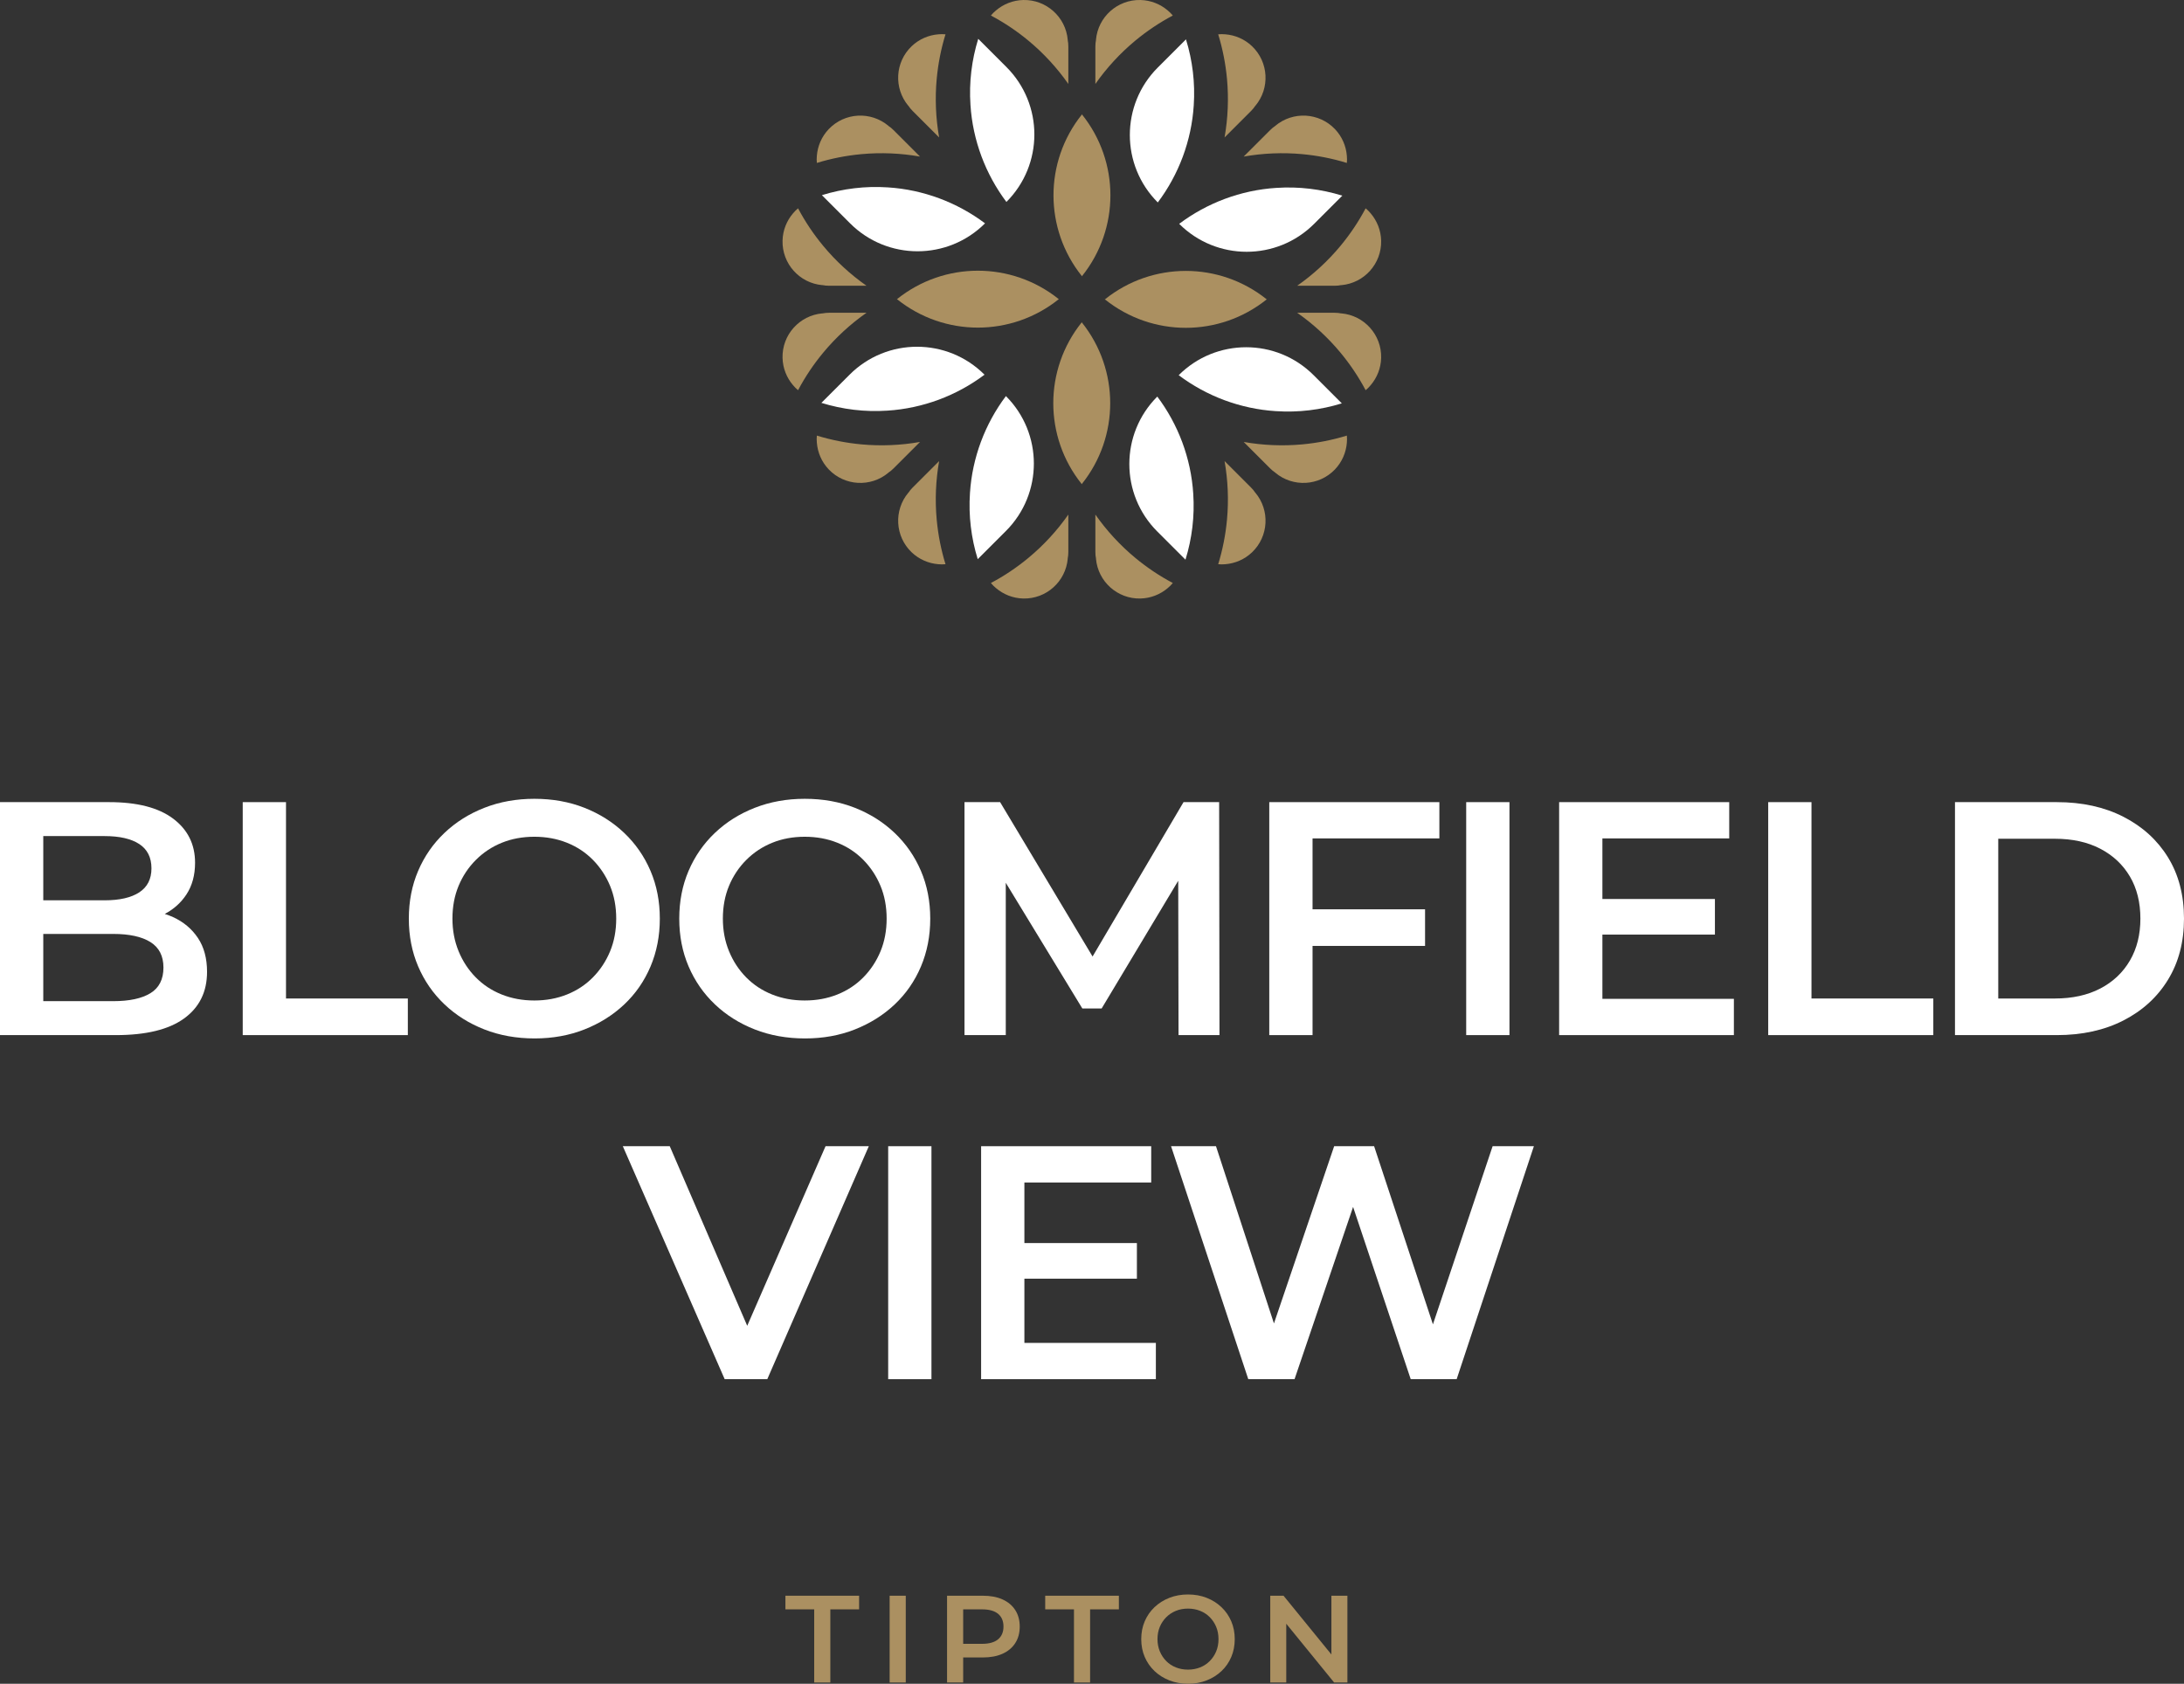 <?xml version="1.0" encoding="UTF-8"?>
<svg id="Layer_1" xmlns="http://www.w3.org/2000/svg" viewBox="0 0 389.061 300">
  <rect x="0" y="0" width="389.061" height="300" fill="#333333" stroke="none"/>
  <g>
    <path d="M30.835,163.407c-.478-.218-.973-.407-1.482-.569,1.59-.84,2.881-1.986,3.854-3.463,1.027-1.561,1.542-3.448,1.542-5.663,0-3.281-1.305-5.9-3.914-7.857-2.609-1.957-6.404-2.935-11.385-2.935H0v41.509h20.636c5.376,0,9.428-.987,12.156-2.965,2.728-1.976,4.092-4.744,4.092-8.302,0-2.411-.544-4.427-1.631-6.049-1.088-1.621-2.56-2.856-4.418-3.706ZM18.62,148.968c2.688,0,4.753.475,6.197,1.423,1.442.949,2.164,2.393,2.164,4.329,0,1.897-.722,3.321-2.164,4.269-1.444.949-3.509,1.423-6.197,1.423H7.709v-11.445h10.911ZM26.803,176.957c-1.542.949-3.757,1.423-6.642,1.423H7.709v-11.979h12.453c2.885,0,5.1.485,6.642,1.453,1.542.969,2.313,2.481,2.313,4.536,0,2.095-.771,3.617-2.313,4.566Z" style="fill: #fff;"/>
    <polygon points="50.949 142.92 43.24 142.92 43.24 184.429 72.652 184.429 72.652 177.906 50.949 177.906 50.949 142.92" style="fill: #fff;"/>
    <path d="M115.881,172.213c1.106-2.609,1.66-5.455,1.66-8.539,0-3.084-.554-5.92-1.66-8.51-1.107-2.589-2.669-4.842-4.685-6.76-2.016-1.917-4.379-3.41-7.086-4.477-2.708-1.067-5.683-1.601-8.924-1.601-3.202,0-6.167.534-8.895,1.601-2.728,1.067-5.1,2.56-7.116,4.477-2.016,1.918-3.578,4.171-4.685,6.76-1.107,2.59-1.66,5.426-1.66,8.51,0,3.084.553,5.92,1.66,8.509,1.107,2.59,2.669,4.843,4.685,6.76,2.016,1.918,4.388,3.41,7.116,4.477,2.728,1.068,5.712,1.601,8.954,1.601,3.202,0,6.157-.533,8.865-1.601,2.707-1.068,5.07-2.55,7.086-4.448,2.016-1.897,3.577-4.15,4.685-6.76ZM108.676,169.515c-.732,1.759-1.749,3.301-3.054,4.625-1.305,1.325-2.846,2.342-4.625,3.053-1.779.712-3.716,1.068-5.811,1.068-2.096,0-4.032-.356-5.811-1.068-1.779-.711-3.321-1.729-4.625-3.053-1.305-1.325-2.323-2.876-3.054-4.656-.732-1.779-1.097-3.715-1.097-5.811,0-2.135.365-4.082,1.097-5.841.731-1.759,1.759-3.3,3.084-4.625,1.324-1.324,2.866-2.342,4.625-3.054,1.759-.712,3.686-1.067,5.782-1.067,2.095,0,4.032.356,5.811,1.067,1.779.712,3.321,1.73,4.625,3.054,1.304,1.325,2.322,2.867,3.054,4.625.731,1.76,1.097,3.706,1.097,5.841,0,2.134-.366,4.082-1.097,5.841Z" style="fill: #fff;"/>
    <path d="M127.349,178.944c2.016,1.918,4.388,3.41,7.116,4.477,2.728,1.068,5.712,1.601,8.954,1.601,3.202,0,6.157-.533,8.865-1.601,2.707-1.068,5.07-2.55,7.086-4.448,2.016-1.897,3.577-4.15,4.685-6.76,1.106-2.609,1.66-5.455,1.66-8.539,0-3.084-.554-5.92-1.66-8.51-1.107-2.589-2.669-4.842-4.685-6.76-2.016-1.917-4.379-3.41-7.086-4.477-2.708-1.067-5.683-1.601-8.924-1.601-3.202,0-6.167.534-8.895,1.601-2.728,1.067-5.1,2.56-7.116,4.477-2.016,1.918-3.578,4.171-4.685,6.76-1.107,2.59-1.66,5.426-1.66,8.51,0,3.084.553,5.92,1.66,8.509,1.107,2.59,2.669,4.843,4.685,6.76ZM129.869,157.833c.731-1.759,1.759-3.3,3.084-4.625,1.324-1.324,2.866-2.342,4.625-3.054,1.759-.712,3.686-1.067,5.782-1.067,2.095,0,4.032.356,5.811,1.067,1.779.712,3.321,1.73,4.625,3.054,1.304,1.325,2.322,2.867,3.054,4.625.731,1.76,1.097,3.706,1.097,5.841,0,2.134-.366,4.082-1.097,5.841-.732,1.759-1.749,3.301-3.054,4.625-1.305,1.325-2.846,2.342-4.625,3.053-1.779.712-3.716,1.068-5.811,1.068-2.096,0-4.032-.356-5.811-1.068-1.779-.711-3.321-1.729-4.625-3.053-1.305-1.325-2.323-2.876-3.054-4.656-.732-1.779-1.097-3.715-1.097-5.811,0-2.135.365-4.082,1.097-5.841Z" style="fill: #fff;"/>
    <polygon points="179.17 157.286 192.809 179.685 196.248 179.685 209.892 156.928 209.946 184.429 217.24 184.429 217.18 142.92 210.835 142.92 194.633 170.425 178.162 142.92 171.817 142.92 171.817 184.429 179.17 184.429 179.17 157.286" style="fill: #fff;"/>
    <polygon points="233.819 168.537 253.862 168.537 253.862 162.014 233.819 162.014 233.819 149.383 256.411 149.383 256.411 142.92 226.11 142.92 226.11 184.429 233.819 184.429 233.819 168.537" style="fill: #fff;"/>
    <rect x="261.19" y="142.92" width="7.709" height="41.509" style="fill: #fff;"/>
    <polygon points="285.454 166.52 305.498 166.52 305.498 160.176 285.454 160.176 285.454 149.383 308.047 149.383 308.047 142.92 277.746 142.92 277.746 184.429 308.877 184.429 308.877 177.965 285.454 177.965 285.454 166.52" style="fill: #fff;"/>
    <polygon points="322.7 142.92 314.991 142.92 314.991 184.429 344.403 184.429 344.403 177.906 322.7 177.906 322.7 142.92" style="fill: #fff;"/>
    <path d="M386.215,152.763c-1.897-3.084-4.547-5.494-7.946-7.234-3.401-1.739-7.353-2.609-11.86-2.609h-18.145v41.509h18.145c4.507,0,8.46-.869,11.86-2.609,3.399-1.739,6.049-4.16,7.946-7.264,1.897-3.103,2.846-6.73,2.846-10.881,0-4.19-.949-7.828-2.846-10.911ZM379.425,171.146c-1.245,2.135-3.005,3.796-5.278,4.982-2.274,1.185-4.972,1.779-8.094,1.779h-10.081v-28.464h10.081c3.123,0,5.821.593,8.094,1.779,2.273,1.186,4.032,2.837,5.278,4.951,1.245,2.115,1.868,4.616,1.868,7.502,0,2.846-.623,5.337-1.868,7.471Z" style="fill: #fff;"/>
    <polygon points="133.111 236.222 119.311 204.224 110.95 204.224 129.095 245.733 136.685 245.733 154.772 204.224 147.063 204.224 133.111 236.222" style="fill: #fff;"/>
    <rect x="158.222" y="204.224" width="7.709" height="41.509" style="fill: #fff;"/>
    <polygon points="182.486 227.825 202.529 227.825 202.529 221.48 182.486 221.48 182.486 210.688 205.079 210.688 205.079 204.224 174.777 204.224 174.777 245.733 205.909 245.733 205.909 239.269 182.486 239.269 182.486 227.825" style="fill: #fff;"/>
    <polygon points="255.265 235.965 244.786 204.224 237.669 204.224 226.944 235.801 216.618 204.224 208.613 204.224 222.371 245.733 230.613 245.733 241.041 215.04 251.308 245.733 259.491 245.733 273.249 204.224 265.896 204.224 255.265 235.965" style="fill: #fff;"/>
  </g>
  <g>
    <polygon points="139.918 286.744 145.044 286.744 145.044 299.779 147.916 299.779 147.916 286.744 153.042 286.744 153.042 284.314 139.918 284.314 139.918 286.744" style="fill: #ab9061;"/>
    <rect x="158.483" y="284.314" width="2.872" height="15.466" style="fill: #ab9061;"/>
    <path d="M178.597,284.976c-.98-.442-2.154-.663-3.524-.663h-6.363v15.466h2.872v-4.463h3.491c1.37,0,2.544-.221,3.524-.663.979-.442,1.734-1.075,2.264-1.9s.795-1.804.795-2.938c0-1.134-.265-2.113-.795-2.938-.53-.825-1.285-1.459-2.264-1.9ZM177.801,292.08c-.641.537-1.594.806-2.861.806h-3.358v-6.142h3.358c1.267,0,2.221.265,2.861.795s.961,1.289.961,2.276c0,.972-.321,1.727-.961,2.265Z" style="fill: #ab9061;"/>
    <polygon points="186.195 286.744 191.32 286.744 191.32 299.779 194.192 299.779 194.192 286.744 199.318 286.744 199.318 284.314 186.195 284.314 186.195 286.744" style="fill: #ab9061;"/>
    <path d="M217.596,286.357c-.751-.714-1.632-1.271-2.64-1.668-1.009-.398-2.118-.596-3.325-.596-1.193,0-2.298.199-3.314.596-1.016.398-1.9.954-2.651,1.668-.751.714-1.333,1.554-1.745,2.519-.413.965-.618,2.021-.618,3.17,0,1.149.206,2.206.618,3.17.412.965.994,1.804,1.745,2.518.751.715,1.635,1.271,2.651,1.668,1.016.398,2.128.596,3.336.596,1.193,0,2.294-.199,3.303-.596,1.009-.398,1.889-.95,2.64-1.657.751-.707,1.333-1.546,1.745-2.518.412-.973.618-2.033.618-3.181,0-1.149-.207-2.206-.618-3.17-.413-.965-.994-1.805-1.745-2.519ZM216.657,294.222c-.273.656-.652,1.23-1.138,1.724-.486.493-1.06.872-1.723,1.138-.663.265-1.385.398-2.165.398-.781,0-1.502-.133-2.165-.398-.663-.265-1.237-.644-1.723-1.138-.486-.493-.865-1.072-1.138-1.735-.273-.663-.409-1.384-.409-2.165,0-.796.136-1.521.409-2.176.272-.655.655-1.23,1.149-1.724.493-.493,1.068-.872,1.723-1.138s1.374-.398,2.154-.398c.78,0,1.502.133,2.165.398.663.265,1.237.644,1.723,1.138.486.494.865,1.068,1.138,1.724.272.655.409,1.381.409,2.176,0,.795-.136,1.52-.409,2.176Z" style="fill: #ab9061;"/>
    <polygon points="237.178 284.314 237.178 294.784 228.65 284.314 226.285 284.314 226.285 299.779 229.136 299.779 229.136 289.308 237.664 299.779 240.028 299.779 240.028 284.314 237.178 284.314" style="fill: #ab9061;"/>
  </g>
  <g>
    <path d="M218.112,71.299c2.903,1.076,5.987,1.755,9.153,1.954,4.016.271,7.995-.217,11.767-1.384l-5.02-5.02c-6.639-6.639-17.402-6.639-24.04-0,2.478,1.863,5.228,3.365,8.14,4.45Z" style="fill: #fff;"/>
    <path d="M206.161,70.66c-6.639,6.639-6.639,17.402 0,24.04l5.02,5.02c1.167-3.772,1.655-7.751,1.384-11.767-.199-3.166-.877-6.25-1.954-9.153-1.085-2.912-2.587-5.662-4.45-8.14Z" style="fill: #fff;"/>
    <path d="M210.701,27.932c1.076-2.903,1.755-5.987,1.954-9.153.271-4.016-.217-7.995-1.384-11.767l-5.02,5.02c-6.639,6.639-6.639,17.402-0,24.04,1.863-2.478,3.365-5.228,4.45-8.14Z" style="fill: #fff;"/>
    <path d="M210.062,39.882c6.639,6.639,17.402,6.639,24.04-0l5.02-5.02c-3.772-1.167-7.751-1.655-11.767-1.384-3.166.199-6.25.877-9.153,1.954-2.912,1.085-5.662,2.587-8.14,4.45Z" style="fill: #fff;"/>
    <path d="M167.334,35.342c-2.903-1.076-5.987-1.755-9.153-1.954-4.016-.271-7.995.217-11.767,1.384l5.02,5.02c6.639,6.639,17.402,6.639,24.04 0-2.478-1.863-5.228-3.365-8.14-4.45Z" style="fill: #fff;"/>
    <path d="M179.284,35.981c6.639-6.639,6.639-17.402-0-24.04l-5.02-5.02c-1.167,3.772-1.655,7.751-1.384,11.767.199,3.166.877,6.25,1.954,9.153,1.085,2.912,2.587,5.662,4.45,8.14Z" style="fill: #fff;"/>
    <path d="M174.744,78.71c-1.076,2.903-1.755,5.987-1.954,9.153-.271,4.016.217,7.995,1.384,11.767l5.02-5.02c6.639-6.639,6.639-17.402 0-24.04-1.863,2.478-3.365,5.228-4.45,8.14Z" style="fill: #fff;"/>
    <path d="M175.383,66.759c-6.639-6.639-17.402-6.639-24.04 0l-5.02,5.02c3.772,1.167,7.751,1.655,11.767,1.384,3.166-.199,6.25-.877,9.153-1.954,2.912-1.085,5.662-2.587,8.14-4.45Z" style="fill: #fff;"/>
  </g>
  <g>
    <path d="M195.131,98.348v-6.664c2.003,2.858,4.392,5.457,7.085,7.694,2.073,1.721,4.321,3.232,6.71,4.497-.269.328-.574.632-.902.902-1.323,1.124-3.01,1.815-4.86,1.862-4.099.094-7.565-3.01-7.928-7.097h.012c-.082-.386-.117-.785-.117-1.194Z" style="fill: #ab9061;"/>
    <path d="M190.314,98.348v-6.664c-2.003,2.858-4.392,5.457-7.085,7.694-2.073,1.721-4.321,3.232-6.71,4.497.269.328.574.632.902.902,1.323,1.124,3.01,1.815,4.86,1.862,4.099.094,7.565-3.01,7.928-7.097h-.012c.082-.386.117-.785.117-1.194Z" style="fill: #ab9061;"/>
    <path d="M226.265,83.456l-4.712-4.712c3.437.605,6.964.754,10.451.431,2.683-.248,5.341-.77,7.925-1.565.041.422.041.853 0,1.275-.141,1.731-.845,3.412-2.12,4.753-2.832,2.965-7.478,3.221-10.625.588l.008-.008c-.331-.215-.638-.472-.927-.762Z" style="fill: #ab9061;"/>
    <path d="M222.858,86.863l-4.712-4.712c.605,3.437.754,6.964.431,10.451-.248,2.683-.77,5.341-1.565,7.925.422.041.853.041,1.275 0,1.731-.141,3.412-.845,4.753-2.12,2.965-2.832,3.221-7.478.588-10.625l-.008.008c-.215-.331-.472-.638-.762-.927Z" style="fill: #ab9061;"/>
    <path d="M237.75,50.912h-6.664c2.858-2.003,5.457-4.392,7.694-7.085,1.721-2.073,3.232-4.321,4.497-6.71.328.269.632.574.902.902,1.124,1.323,1.815,3.01,1.862,4.86.094,4.099-3.01,7.565-7.097,7.928v-.012c-.386.082-.785.117-1.194.117Z" style="fill: #ab9061;"/>
    <path d="M237.75,55.729h-6.664c2.858,2.003,5.457,4.392,7.694,7.085,1.721,2.073,3.232,4.321,4.497,6.71.328-.269.632-.574.902-.902,1.124-1.323,1.815-3.01,1.862-4.86.094-4.099-3.01-7.565-7.097-7.928v.012c-.386-.082-.785-.117-1.194-.117Z" style="fill: #ab9061;"/>
    <path d="M222.858,19.778l-4.712,4.712c.605-3.437.754-6.964.431-10.451-.248-2.683-.77-5.341-1.565-7.925.422-.041.853-.041,1.275-0,1.731.141,3.412.845,4.753,2.12,2.965,2.832,3.221,7.478.588,10.625l-.008-.008c-.215.331-.472.638-.762.927Z" style="fill: #ab9061;"/>
    <path d="M226.265,23.185l-4.712,4.712c3.437-.605,6.964-.754,10.451-.431,2.683.248,5.341.77,7.925,1.565.041-.422.041-.853 0-1.275-.141-1.731-.845-3.412-2.12-4.753-2.832-2.965-7.478-3.221-10.625-.588l.008.008c-.331.215-.638.472-.927.762Z" style="fill: #ab9061;"/>
    <path d="M190.314,8.293v6.664c-2.003-2.858-4.392-5.457-7.085-7.694-2.073-1.721-4.321-3.232-6.71-4.497.269-.328.574-.632.902-.902,1.323-1.124,3.01-1.815,4.86-1.862,4.099-.094,7.565,3.01,7.928,7.097h-.012c.082.386.117.785.117,1.194Z" style="fill: #ab9061;"/>
    <path d="M195.131,8.293v6.664c2.003-2.858,4.392-5.457,7.085-7.694,2.073-1.721,4.321-3.232,6.71-4.497-.269-.328-.574-.632-.902-.902-1.323-1.124-3.01-1.815-4.86-1.862-4.099-.094-7.565,3.01-7.928,7.097h.012c-.082.386-.117.785-.117,1.194Z" style="fill: #ab9061;"/>
    <path d="M159.18,23.185l4.712,4.712c-3.437-.605-6.964-.754-10.451-.431-2.683.248-5.341.77-7.925,1.565-.041-.422-.041-.853-0-1.275.141-1.731.845-3.412,2.12-4.753,2.832-2.965,7.478-3.221,10.625-.588l-.008.008c.331.215.638.472.927.762Z" style="fill: #ab9061;"/>
    <path d="M162.587,19.778l4.712,4.712c-.605-3.437-.754-6.964-.431-10.451.248-2.683.77-5.341,1.565-7.925-.422-.041-.853-.041-1.275-0-1.731.141-3.412.845-4.753,2.12-2.965,2.832-3.221,7.478-.588,10.625l.008-.008c.215.331.472.638.762.927Z" style="fill: #ab9061;"/>
    <path d="M147.695,55.729h6.664c-2.858,2.003-5.457,4.392-7.694,7.085-1.721,2.073-3.232,4.321-4.497,6.71-.328-.269-.632-.574-.902-.902-1.124-1.323-1.815-3.01-1.862-4.86-.094-4.099,3.01-7.565,7.097-7.928v.012c.386-.082.785-.117,1.194-.117Z" style="fill: #ab9061;"/>
    <path d="M147.695,50.912h6.664c-2.858-2.003-5.457-4.392-7.694-7.085-1.721-2.073-3.232-4.321-4.497-6.71-.328.269-.632.574-.902.902-1.124,1.323-1.815,3.01-1.862,4.86-.094,4.099,3.01,7.565,7.097,7.928v-.012c.386.082.785.117,1.194.117Z" style="fill: #ab9061;"/>
    <path d="M162.587,86.863l4.712-4.712c-.605,3.437-.754,6.964-.431,10.451.248,2.683.77,5.341,1.565,7.925-.422.041-.853.041-1.275 0-1.731-.141-3.412-.845-4.753-2.12-2.965-2.832-3.221-7.478-.588-10.625l.008.008c.215-.331.472-.638.762-.927Z" style="fill: #ab9061;"/>
    <path d="M159.18,83.456l4.712-4.712c-3.437.605-6.964.754-10.451.431-2.683-.248-5.341-.77-7.925-1.565-.041.422-.041.853-0,1.275.141,1.731.845,3.412,2.12,4.753,2.832,2.965,7.478,3.221,10.625.588l-.008-.008c.331-.215.638-.472.927-.762Z" style="fill: #ab9061;"/>
    <path d="M192.686,57.452c-6.736,8.412-6.736,20.367,0,28.779v.055c.007-.009.012-.019.018-.028.007.009.012.019.018.028v-.055c6.736-8.412,6.736-20.367,0-28.779v-.055c-.007.009-.012.019-.018.028-.007-.009-.012-.019-.018-.028v.055Z" style="fill: #ab9061;"/>
    <path d="M196.854,53.357c8.412,6.736,20.367,6.736,28.779,0h.055c-.009-.007-.019-.012-.028-.018.009-.007.019-.012.028-.018h-.055c-8.412-6.736-20.367-6.736-28.779,0h-.055c.009.007.019.012.028.018-.009.007-.019.012-.028.018h.055Z" style="fill: #ab9061;"/>
    <path d="M192.759,49.189c6.736-8.412,6.736-20.367,0-28.779v-.055c-.007.009-.012.019-.018.028-.007-.009-.012-.019-.018-.028v.055c-6.736,8.412-6.736,20.367,0,28.779v.055c.007-.009.012-.019.018-.028.007.009.012.019.018.028v-.055Z" style="fill: #ab9061;"/>
    <path d="M188.591,53.284c-8.412-6.736-20.367-6.736-28.779,0h-.055c.009.007.019.012.028.018-.009.007-.019.012-.028.018h.055c8.412,6.736,20.367,6.736,28.779,0h.055c-.009-.007-.019-.012-.028-.018.009-.007.019-.012.028-.018h-.055Z" style="fill: #ab9061;"/>
  </g>
</svg>